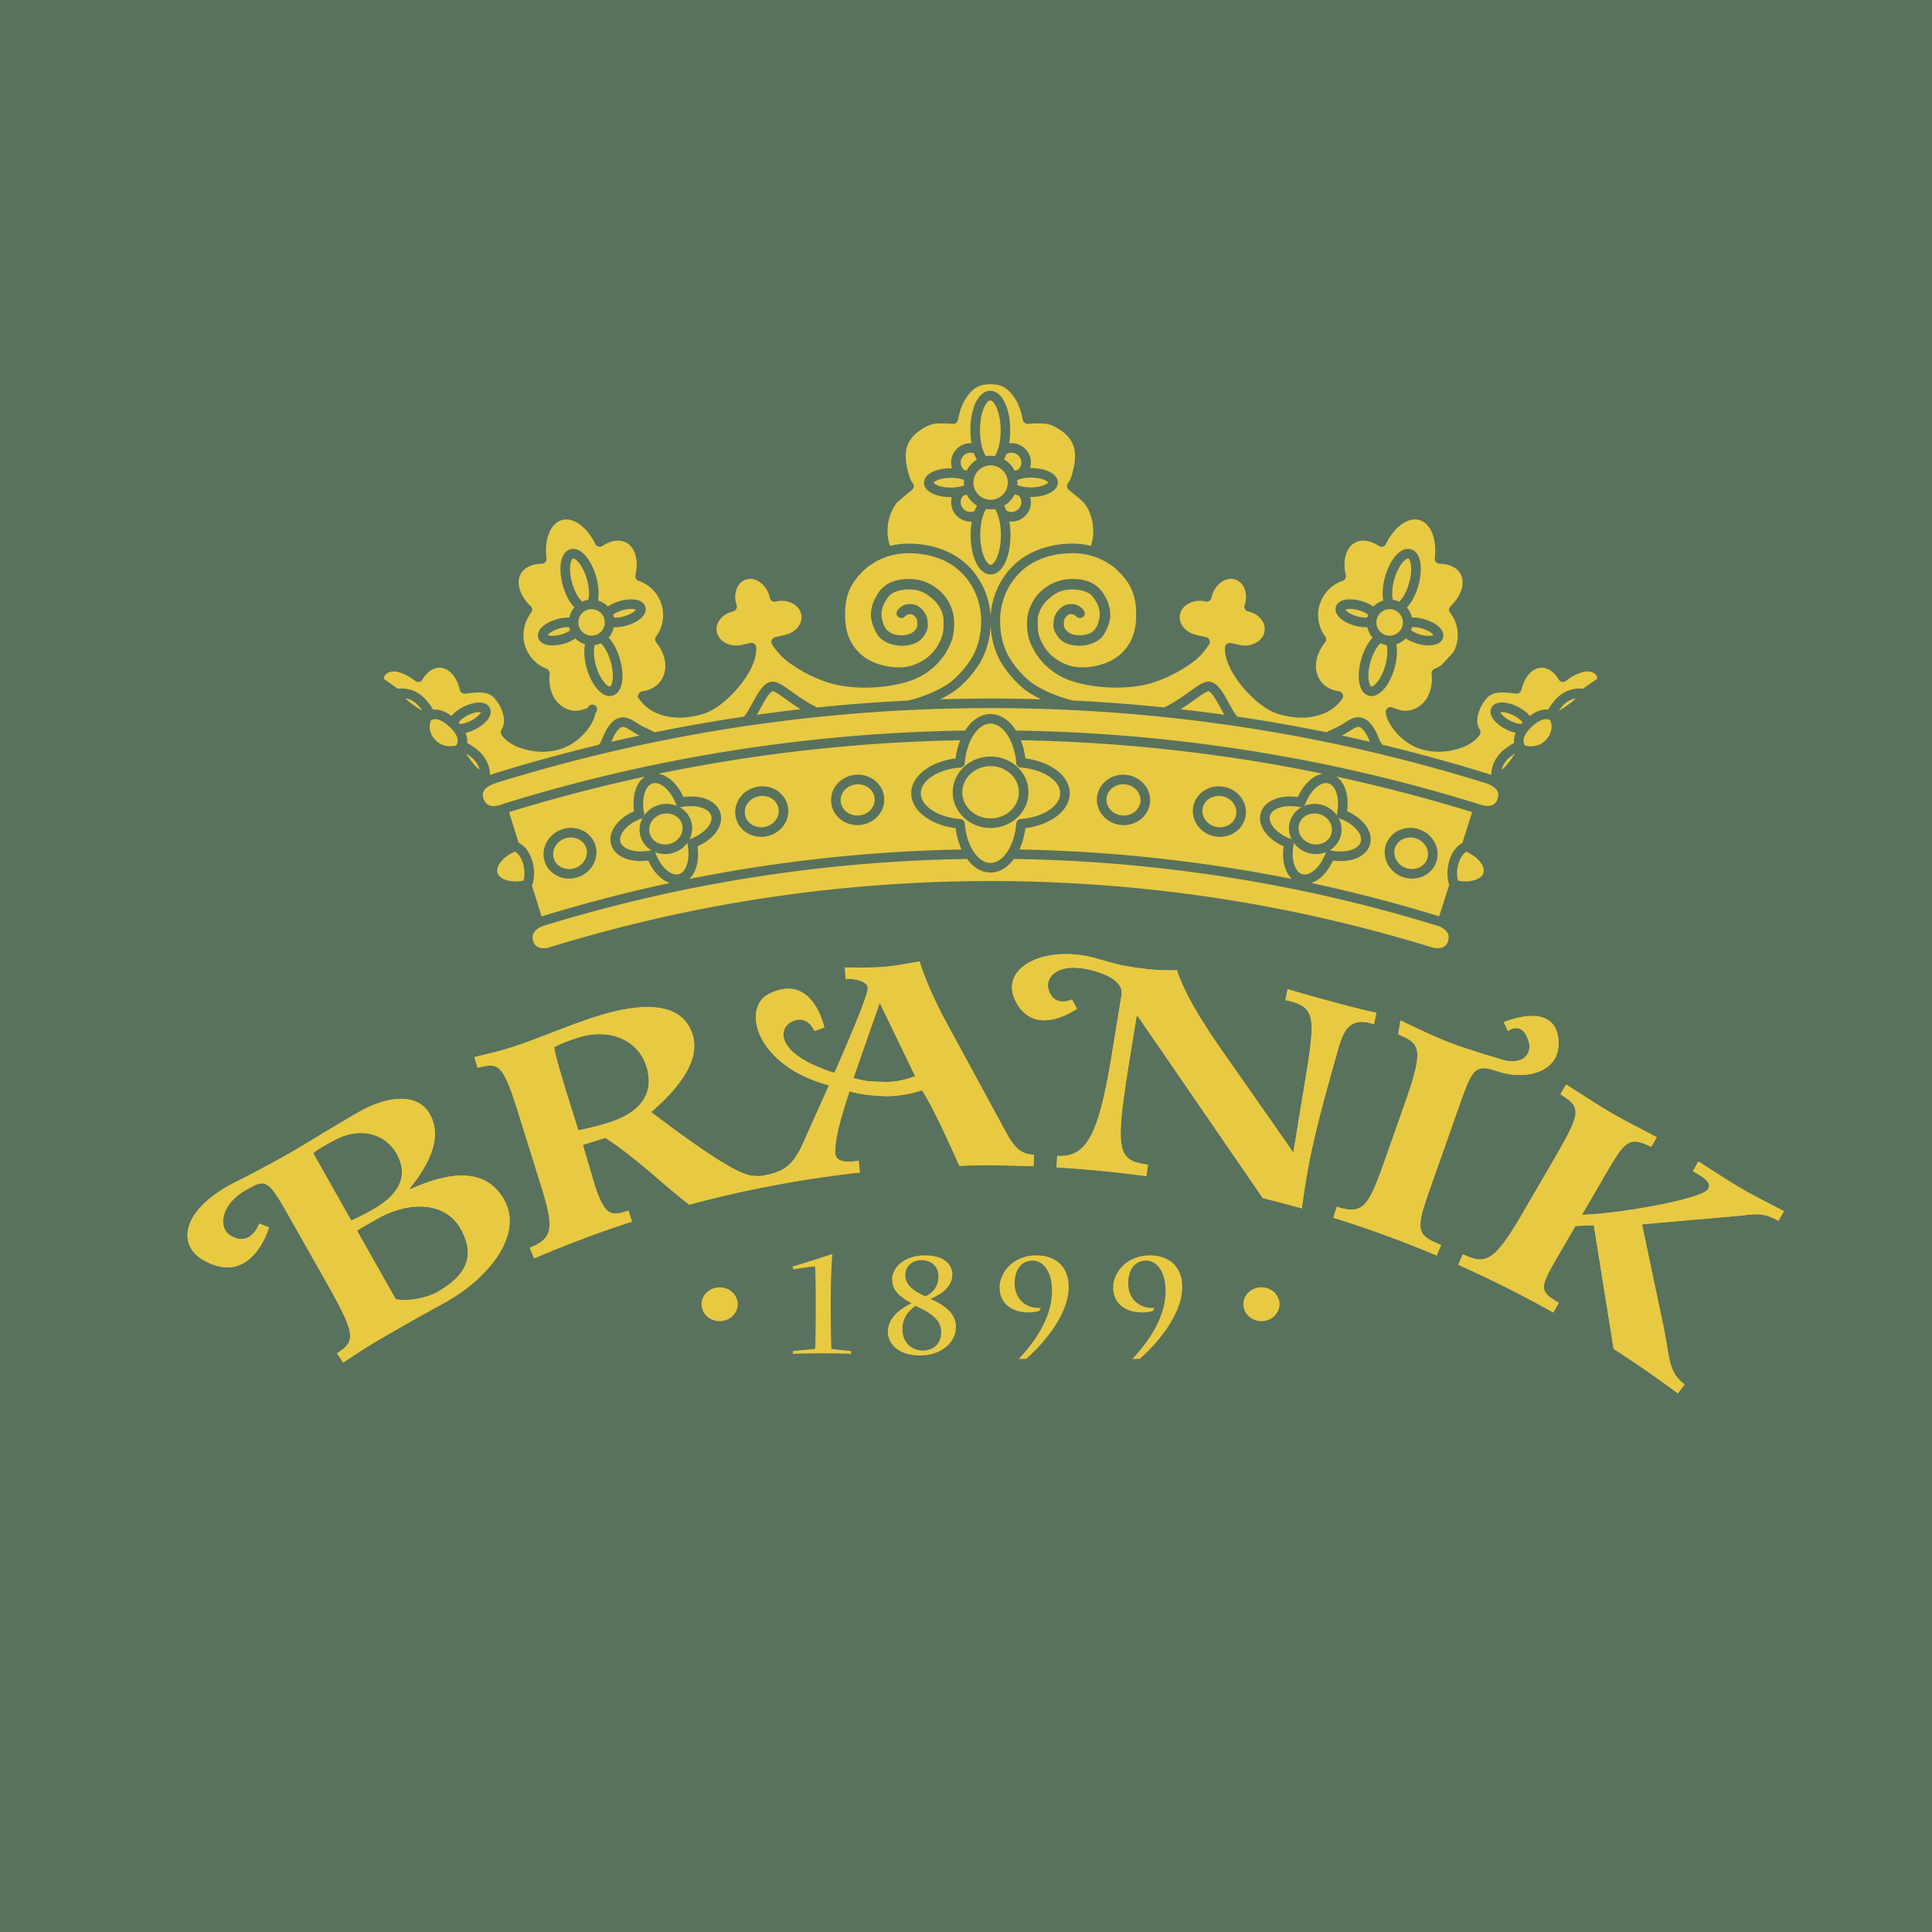 <svg xmlns="http://www.w3.org/2000/svg" width="2500" height="2500" viewBox="0 0 192.756 192.756"><g fill-rule="evenodd" clip-rule="evenodd"><path fill="#59725d" d="M0 0h192.756v192.756H0V0z"/><path d="M82.885 130.19c0 1.786.027 4.12.068 4.393.273.055 1.637.178 1.924.204l.068.287c-.355-.027-2.21-.055-2.851-.055-.668 0-2.647.027-3.015.055l.054-.287c.205-.013 1.828-.177 2.184-.204.054-.587.068-2.783.068-4.134v-.914c0-.45-.014-2.564-.068-3.179-.587.028-1.597.205-2.156.287l-.095-.287c.504-.123 2.524-.777 3.983-1.241-.068.683-.164 2.77-.164 4.488v.587zM88.579 132.919c0-1.583 1.474-2.456 2.374-2.893-1.705-.914-1.937-1.61-1.937-2.455 0-.955 1.023-2.319 3.274-2.319 2.155 0 2.728 1.118 2.728 1.896 0 .914-.641 1.801-2.182 2.441 2.073.9 2.538 1.924 2.538 2.77 0 1.678-1.569 2.879-3.602 2.879-2.278 0-3.193-1.324-3.193-2.319zm5.321.067c0-.873-.314-1.719-2.578-2.7-.669.518-1.283 1.146-1.283 2.346 0 1.323.941 2.114 2.019 2.114 1.051 0 1.842-.682 1.842-1.76zm-.273-5.606c0-1.269-.969-1.65-1.665-1.65-1.01 0-1.637.655-1.637 1.446 0 1.187 1.05 1.705 1.992 2.168.696-.313 1.31-.968 1.31-1.964zM101.643 135.593c1.16-1.255 3.314-3.82 3.314-6.794 0-2.102-.994-3.029-1.922-3.029-.996 0-1.801.724-1.801 2.279 0 1.527 1.092 2.537 2.633 2.441l-.191.313c-1.76.451-3.943-.177-3.943-2.373 0-1.351 1.215-3.179 3.684-3.179 1.76 0 3.207.996 3.207 3.164 0 2.456-2.061 5.226-4.23 7.149l-.751.029zM112.973 135.593c1.16-1.255 3.314-3.82 3.314-6.794 0-2.102-.994-3.029-1.922-3.029-.996 0-1.801.724-1.801 2.279 0 1.527 1.09 2.537 2.633 2.441l-.191.313c-1.76.451-3.943-.177-3.943-2.373 0-1.351 1.215-3.179 3.684-3.179 1.76 0 3.207.996 3.207 3.164 0 2.456-2.061 5.226-4.23 7.149l-.751.029zM71.8 131.811c.997 0 1.805-.755 1.805-1.687 0-.933-.808-1.688-1.805-1.688s-1.805.756-1.805 1.688c0 .932.808 1.687 1.805 1.687zM125.854 131.811c.998 0 1.805-.755 1.805-1.687 0-.933-.807-1.688-1.805-1.688-.996 0-1.805.756-1.805 1.688 0 .932.808 1.687 1.805 1.687zM85.79 116.979l-.124-1.162c-1.232.156-2.265.152-2.327-.753-.101-1.488.744-4.114 1.417-6.198 0 0 1.062.405 3.468.494 1.907.069 3.771-.588 3.771-.588 1.397 2.185 3.712 7.535 3.712 7.535 1.798-.058 5.083-.054 7.408.047l.043-1.15c-1.234-.033-1.941-.621-2.869-2.376l-5.955-10.975c-1.086-2.008-2.084-4.257-2.585-5.924-1.252.202-2.501.463-3.798.551-1.191.081-2.425.048-3.656.044l.077 1.138c1.053-.042 2.165.264 2.208.906.042.605-1.618 4.583-3.325 8.476-6.013-1.905-5.565-4.452-4.31-5.093 1.642-.839 2.304.913 2.304.913l.99-.346s-1.142-5.569-5.528-3.351c-2.713 1.371-1.386 7.126 5.997 9.119 0 0-2.229 4.963-2.417 5.401-1.124 2.617-1.993 3.076-3.609 3.499-.808.173-.918.18-1.653.115-2.018-.179-8.291-5.031-10.063-6.346 2.256-1.963 5.014-4.911 4.132-7.73-.969-3.1-4.588-3.377-9.48-1.846-3.083.965-5.909 2.279-8.858 3.201-1.139.357-2.38.623-3.437.893l.332 1.061c2.113-.538 2.509-.447 4.054 4.494l2.322 7.428c1.336 4.271 1.025 5.115-1.178 6.035l.444 1.055a114.93 114.93 0 0 1 9.752-3.667l-.349-1.092c-1.683.56-2.34.59-3.354-2.495l-1.193-4.069 2.245-.702c3.129 2.042 5.461 4.402 8.362 6.667a114.512 114.512 0 0 1 17.03-3.209zm1.951-16.847l.07-.005 3.495 7.24c-.793.301-1.779.598-3.021.576-1.837-.033-2.121-.122-3.134-.392l2.59-7.419zm-30.034 3.38c3.15-.986 5.973.275 6.785 2.873.856 2.735-.611 4.636-3.794 5.632-.871.272-2.028.573-3.001.756l-.725-2.318c-1.257-4.021-1.626-5.438-1.683-5.972.559-.33 1.68-.741 2.418-.971zM129.889 120.558c.074-.672.279-2.008.387-2.67.711-4.36 1.93-8.579 3.125-12.843.52-1.835 1.014-3.772 3.678-2.857l.244-1.152c-1.422-.23-7.229-1.841-8.855-2.346l-.223 1.089c3.502.748 2.979 1.813 1.379 11.63l-.578 3.552-.035-.006-5.539-7.925c-2.137-3.046-4.957-6.913-6.053-10.233-1.502.052-3.045-.081-4.57-.329-1.213-.197-1.363-.253-3.498-.854-5.014-1.413-9.727.88-8.031 4.255 1.918 3.816 6.133.773 6.133.773l-.498-.922s-1.961.933-2.4-1.248c-.143-.711.684-2.729 4.719-1.573 2.492.715 2.709 1.829 2.635 2.292l-.975 5.977c-1.289 7.911-2.463 10.361-5.457 10.148l-.061 1.156c3.018.175 6.004.467 8.953.869l.164-1.144c-3.248-.398-3.303-1.498-1.67-11.517l.535-3.292.141.022 12.455 18.129c1.311.319 2.6.654 3.895 1.019zM143.336 125.258l.436-1.043c-2.344-.958-2.611-1.335-1.191-5.362l2.938-8.331c1.441-4.094 1.604-4.395 4.084-3.58 2.471.81 6.086.135 5.891-3.081-.254-4.145-5.461-1.872-5.461-1.872l.424.88s1.355-1.099 2.023.919c.463 1.397-.559 2.398-2.301 2.025 0 0-3.426-1.001-5.211-1.664-1.879-.699-3.541-1.536-5.248-2.335l-.217 1.38c2.014.917 2.699 1.106.734 6.678l-1.992 5.654c-1.664 4.718-2.152 5.759-4.865 4.87l-.354 1.093a113.799 113.799 0 0 1 10.31 3.769zM154.965 130.946l.555-.97c-1.953-1.125-1.945-1.458-.135-4.569l1.795-3.086 1.834-.083 1.979 12.338a116.178 116.178 0 0 1 6.412 4.442l.668-.895c-1.66-1.219-1.438-2.588-2.146-5.979l-2.109-9.993 9.504-.837c1.625-.139 2.463-.463 4.102.489l.559-.961c-1.395-.743-2.85-1.454-4.217-2.248-1.457-.848-2.885-1.813-4.312-2.711l-.559.961c1.092.636 1.912 1.112 1.516 1.795-.574.986-8.82 2.454-12.582 2.567l2.545-4.375c1.766-3.036 2.225-3.479 4.363-2.405l.559-.961c-1.518-.814-3.033-1.56-4.52-2.425-1.549-.9-3.008-1.884-4.525-2.834l-.559.961c1.99 1.326 2.205 1.587-.576 6.367l-3.221 5.539c-2.898 4.982-3.725 5.083-5.939 4.07l-.469 1.042a115.226 115.226 0 0 1 9.478 4.761zM20.239 125.688c4.888 2.845 6.6-3.234 6.6-3.234l-.978-.378s-.777 2.344-2.783 1.252c-1.388-.756-1.099-3.214 1.544-4.646 1.956-1.106 2.105-1.057 4.395 2.993l3.573 6.315c3.025 5.348 2.854 5.815 1.031 7.037l.632.926c.349-.262 2.183-1.479 3.271-2.111 2.206-1.282 3.528-2.059 5.373-3.062.262-.146.526-.289.79-.433.284-.157.576-.32.889-.497 4.096-2.316 7.701-6.642 5.713-10.154-1.931-3.413-5.744-2.668-9.416-1.028l-.029-.051c1.821-2.273 3.398-5.047 2.03-7.467-1.297-2.292-4.49-1.662-6.997-.245-2.689 1.521-5.018 3.04-7.585 4.491a129.887 129.887 0 0 1-4.245 2.267c-6.073 2.866-6.394 6.52-3.808 8.025zm25.712-3.103c1.527 2.699.588 4.676-2.315 6.317-1.192.675-3.203.972-4.159.706l-3.861-6.825c.475-.303.902-.544 2.064-1.201 3.086-1.745 6.715-1.748 8.271 1.003zm-12.732-8.736c2.468-1.46 5.103-.861 6.305 1.174 1.268 2.144.406 4.042-2.089 5.518-.682.404-1.601.889-2.388 1.236l-3.803-6.724c.497-.41 1.393-.918 1.975-1.204z" fill="#e8c942"/><path d="M85.79 116.979l-.124-1.162c-1.232.156-2.265.152-2.327-.753-.101-1.488.744-4.114 1.417-6.198 0 0 1.062.405 3.468.494 1.907.069 3.771-.588 3.771-.588 1.397 2.185 3.712 7.535 3.712 7.535 1.798-.058 5.083-.054 7.408.047l.043-1.15c-1.234-.033-1.941-.621-2.869-2.376l-5.955-10.975c-1.086-2.008-2.084-4.257-2.585-5.924-1.252.202-2.501.463-3.798.551-1.191.081-2.425.048-3.656.044l.077 1.138c1.053-.042 2.165.264 2.208.906.042.605-1.618 4.583-3.325 8.476-6.013-1.905-5.565-4.452-4.31-5.093 1.642-.839 2.304.913 2.304.913l.99-.346s-1.142-5.569-5.528-3.351c-2.713 1.371-1.386 7.126 5.997 9.119 0 0-2.229 4.963-2.417 5.401-1.124 2.617-1.993 3.076-3.609 3.499-.808.173-.918.18-1.653.115-2.018-.179-8.291-5.031-10.063-6.346 2.256-1.963 5.014-4.911 4.132-7.73-.969-3.1-4.588-3.377-9.48-1.846-3.083.965-5.909 2.279-8.858 3.201-1.139.357-2.38.623-3.437.893l.332 1.061c2.113-.538 2.509-.447 4.054 4.494l2.322 7.428c1.336 4.271 1.025 5.115-1.178 6.035l.444 1.055a114.93 114.93 0 0 1 9.752-3.667l-.349-1.092c-1.683.56-2.34.59-3.354-2.495l-1.193-4.069 2.245-.702c3.129 2.042 5.461 4.402 8.362 6.667a114.512 114.512 0 0 1 17.03-3.209zm1.951-16.847l.07-.005 3.495 7.24c-.793.301-1.779.598-3.021.576-1.837-.033-2.121-.122-3.134-.392l2.59-7.419zm-30.034 3.38c3.15-.986 5.973.275 6.785 2.873.856 2.735-.611 4.636-3.794 5.632-.871.272-2.028.573-3.001.756l-.725-2.318c-1.257-4.021-1.626-5.438-1.683-5.972.559-.33 1.68-.741 2.418-.971zM129.889 120.558c.074-.672.279-2.008.387-2.67.711-4.36 1.93-8.579 3.125-12.843.52-1.835 1.014-3.772 3.678-2.857l.244-1.152c-1.422-.23-7.229-1.841-8.855-2.346l-.223 1.089c3.502.748 2.979 1.813 1.379 11.63l-.578 3.552-.035-.006-5.539-7.925c-2.137-3.046-4.957-6.913-6.053-10.233-1.502.052-3.045-.081-4.57-.329-1.213-.197-1.363-.253-3.498-.854-5.014-1.413-9.727.88-8.031 4.255 1.918 3.816 6.133.773 6.133.773l-.498-.922s-1.961.933-2.4-1.248c-.143-.711.684-2.729 4.719-1.573 2.492.715 2.709 1.829 2.635 2.292l-.975 5.977c-1.289 7.911-2.463 10.361-5.457 10.148l-.061 1.156c3.018.175 6.004.467 8.953.869l.164-1.144c-3.248-.398-3.303-1.498-1.67-11.517l.535-3.292.141.022 12.455 18.129c1.311.319 2.6.654 3.895 1.019zM143.336 125.258l.436-1.043c-2.344-.958-2.611-1.335-1.191-5.362l2.938-8.331c1.441-4.094 1.604-4.395 4.084-3.58 2.471.81 6.086.135 5.891-3.081-.254-4.145-5.461-1.872-5.461-1.872l.424.88s1.355-1.099 2.023.919c.463 1.397-.559 2.398-2.301 2.025 0 0-3.426-1.001-5.211-1.664-1.879-.699-3.541-1.536-5.248-2.335l-.217 1.38c2.014.917 2.699 1.106.734 6.678l-1.992 5.654c-1.664 4.718-2.152 5.759-4.865 4.87l-.354 1.093a113.799 113.799 0 0 1 10.31 3.769zM154.965 130.946l.555-.97c-1.953-1.125-1.945-1.458-.135-4.569l1.795-3.086 1.834-.083 1.979 12.338a116.178 116.178 0 0 1 6.412 4.442l.668-.895c-1.66-1.219-1.438-2.588-2.146-5.979l-2.109-9.993 9.504-.837c1.625-.139 2.463-.463 4.102.489l.559-.961c-1.395-.743-2.85-1.454-4.217-2.248-1.457-.848-2.885-1.813-4.312-2.711l-.559.961c1.092.636 1.912 1.112 1.516 1.795-.574.986-8.82 2.454-12.582 2.567l2.545-4.375c1.766-3.036 2.225-3.479 4.363-2.405l.559-.961c-1.518-.814-3.033-1.56-4.52-2.425-1.549-.9-3.008-1.884-4.525-2.834l-.559.961c1.99 1.326 2.205 1.587-.576 6.367l-3.221 5.539c-2.898 4.982-3.725 5.083-5.939 4.07l-.469 1.042a115.226 115.226 0 0 1 9.478 4.761zM20.239 125.688c4.888 2.845 6.6-3.234 6.6-3.234l-.978-.378s-.777 2.344-2.783 1.252c-1.388-.756-1.099-3.214 1.544-4.646 1.956-1.106 2.105-1.057 4.395 2.993l3.573 6.315c3.025 5.348 2.854 5.815 1.031 7.037l.632.926c.349-.262 2.183-1.479 3.271-2.111 2.206-1.282 3.528-2.059 5.373-3.062.262-.146.526-.289.79-.433.284-.157.576-.32.889-.497 4.096-2.316 7.701-6.642 5.713-10.154-1.931-3.413-5.744-2.668-9.416-1.028l-.029-.051c1.821-2.273 3.398-5.047 2.03-7.467-1.297-2.292-4.49-1.662-6.997-.245-2.689 1.521-5.018 3.04-7.585 4.491a129.887 129.887 0 0 1-4.245 2.267c-6.073 2.866-6.394 6.52-3.808 8.025zm25.712-3.103c1.527 2.699.588 4.676-2.315 6.317-1.192.675-3.203.972-4.159.706l-3.861-6.825c.475-.303.902-.544 2.064-1.201 3.086-1.745 6.715-1.748 8.271 1.003zm-12.732-8.736c2.468-1.46 5.103-.861 6.305 1.174 1.268 2.144.406 4.042-2.089 5.518-.682.404-1.601.889-2.388 1.236l-3.803-6.724c.497-.41 1.393-.918 1.975-1.204z" fill="#e8c942"/><path fill="#e8c942" stroke="#59725d" stroke-width=".35" stroke-miterlimit="2.613" d="M109.182 54.724l-.002-.001.002.001zM42.52 71.251h-.003l-.153-.06-.007-.001-.007-.004a15.753 15.753 0 0 1-.124-.051c-.003-.002-.008-.001-.011-.003l-.009-.006a2.78 2.78 0 0 1-.129-.06c-.005-.002-.011-.001-.016-.004-.004-.002-.007-.007-.013-.01a2.86 2.86 0 0 1-.147-.078l-.008-.002-.007-.007a2.86 2.86 0 0 1-.163-.097c-.006-.004-.014-.004-.021-.008-.006-.004-.009-.011-.016-.014-.062-.04-.131-.085-.206-.136-.009-.005-.02-.006-.029-.011-.008-.007-.012-.016-.021-.022-.094-.064-.177-.123-.263-.184-.298-.213-.508-.366-.694-.545-.01-.01-.021-.013-.032-.021-.007-.008-.009-.018-.017-.025l-.047-.052-.027-.031c-.013-.014-.03-.021-.045-.033-.008-.013-.012-.028-.022-.04l-.038-.048-.028-.037c-.015-.019-.035-.031-.054-.045-.008-.019-.013-.039-.025-.056a1.048 1.048 0 0 1-.034-.05l-.027-.041h-.001l-.001-.003c.522.009 1.287.17 1.935.981.252.315.432.573.545.777-.012.011-.024.019-.035.027zM45.763 74.281a1.058 1.058 0 0 1-.146.251c-.297.084-1.479.342-2.339-.615a2.495 2.495 0 0 1-.17-.209l-.021-.031a1.122 1.122 0 0 0-.024-.036l-.06-.091-.03-.045a.603.603 0 0 1-.025-.046l-.017-.031a1.97 1.97 0 0 1-.052-.101l-.01-.02a1.094 1.094 0 0 1-.024-.057l-.004-.01-.005-.012-.02-.053c-.008-.021-.017-.041-.023-.061a2.067 2.067 0 0 0-.014-.047l-.008-.026-.001-.004a1.318 1.318 0 0 1-.044-.18v-.001a1.014 1.014 0 0 1-.007-.045l-.01-.059-.007-.066-.005-.086-.001-.016v-.009l-.001-.051c0-.031 0-.064.003-.1v-.021l.002-.032c.002-.029.005-.059.01-.098v-.002a.206.206 0 0 0 .002-.021l.001-.008.001-.012.006-.034.012-.066.003-.014.001-.007.001-.005a1.747 1.747 0 0 1 .059-.209c.008-.022.007-.044.009-.067l.003-.021.018-.022.016-.015a.753.753 0 0 1 .223-.13c.291-.115.925-.171 1.907.752l.052.049a3.394 3.394 0 0 1 .411.452c.38.499.494.979.328 1.388zM45.822 72.406a4.14 4.14 0 0 0-.236-.268l-.05-.048c.143-.258.514-.605 1.069-.883.651-.325 1.215-.383 1.464-.3.052.018.089.041.1.063.063.126-.255.671-1.13 1.108-.434.218-.883.334-1.217.328zM48.094 77.172l-.092-.056-.041-.027-.015-.009-.037-.025-.019-.013-.014-.009-.077-.053-.004-.003-.044-.033-.024-.019-.009-.007-.025-.019-.005-.004-.07-.054c-.014-.011-.028-.025-.044-.039l-.03-.027-.03-.026-.055-.05-.054-.055-.028-.029-.03-.03a1.684 1.684 0 0 1-.043-.044c-.02-.021-.044-.035-.067-.049-.012-.027-.023-.054-.043-.078l-.026-.03-.024-.028a.29.29 0 0 0-.12-.083.295.295 0 0 0-.056-.136 13.43 13.43 0 0 1-.192-.251c-.007-.009-.017-.013-.024-.021-.005-.009-.006-.02-.013-.029a7.157 7.157 0 0 1-.142-.198l-.016-.015c-.004-.007-.004-.015-.009-.021a3.314 3.314 0 0 1-.097-.148l-.011-.011c-.002-.004-.002-.009-.005-.014a3.426 3.426 0 0 1-.081-.139c-.003-.005-.009-.009-.013-.014-.002-.006-.002-.013-.005-.018a3.107 3.107 0 0 1-.064-.123.308.308 0 0 0-.056-.073.298.298 0 0 0-.02-.092l-.048-.11c-.005-.011-.014-.019-.02-.029l.014-.019c.006-.009.009-.02.015-.029.209.105.474.274.797.511.816.598 1.072 1.328 1.13 1.888l-.014-.01zM80.411 70.878c-1.742.192-3.499.415-5.249.664.206-.312.405-.676.599-1.032.415-.761.885-1.624 1.305-1.721.215-.05.888.432 1.482.857.418.299.892.638 1.424.971.139.087.287.174.439.261zM64.344 73.446c-1.197.253-2.419.525-3.653.815.05-.101.098-.206.141-.317.332-.864.773-1.465 1.15-1.569.321-.089.577.06 1.079.377.297.188.666.422 1.138.625.048.021.096.046.145.069zM49.467 87.147c-.244-.78.572-1.799 1.868-2.36a.291.291 0 0 0 .078.001c.201.099.669.416.935 1.314.266.899.122 1.589.031 1.881-.018.011-.031.026-.047.041-1.378.273-2.623-.099-2.865-.877zM144.621 94.012c-.375 1.073-1.672.719-1.727.703a148.184 148.184 0 0 0-14.088-3.615c-9.797-2.005-19.881-3.021-29.971-3.021s-20.173 1.016-29.97 3.021c-4.734.97-9.476 2.186-14.093 3.616-.049.014-1.347.368-1.722-.705-.333-.956.365-1.467.812-1.688.094-.045.158-.07.159-.07a150.823 150.823 0 0 1 14.325-3.675 152.294 152.294 0 0 1 28.229-3.055c.617.872 1.408 1.356 2.248 1.356s1.631-.484 2.248-1.357a152.251 152.251 0 0 1 28.256 3.056c4.814.985 9.639 2.223 14.34 3.68-.014-.004.031.012.098.043.008.003.014.002.021.005.006.002.012.008.018.01.008.002.014 0 .02.002.014.01.023.023.039.031.514.274 1.067.783.758 1.663zM148.17 87.147c-.242.771-1.471 1.145-2.838.882-.088-.259-.266-.974.016-1.927.27-.913.75-1.226.943-1.319 1.303.56 2.123 1.583 1.879 2.364zM149.605 78.958v-.001.001zM149.549 78.84l.004.007.006.009.006.01c.002.005.004.011.008.017.008.021.02.041.027.063a.11.11 0 0 1 .006.011c.012.03.021.062.031.095l.006.028v.001l.016.073c0 .005 0 .014.002.021v.01l.002.008.006.069v.046c0 .024 0 .048-.002.072v.001l-.002.01-.002.039c-.004.022-.006.047-.012.08l-.002.005a.04.04 0 0 1-.002.01l-.006.036c-.006.03-.016.063-.025.095l-.002.014-.004.013-.006.021a2.22 2.22 0 0 1-.055.152c-.391.945-1.404.767-1.973.576-.109-.037-.178-.066-.18-.066-.01-.004-.02-.009-.031-.012a163.361 163.361 0 0 0-15.533-3.987 164.888 164.888 0 0 0-30.572-3.307c-.633-1.046-1.51-1.647-2.438-1.647s-1.807.601-2.438 1.647a164.841 164.841 0 0 0-30.549 3.308A163.023 163.023 0 0 0 50.3 80.355a.3.3 0 0 0-.038.015s-.086.039-.217.084c-.547.187-1.525.357-1.928-.599a1.811 1.811 0 0 1-.057-.153.298.298 0 0 1-.005-.018l-.007-.025c-.008-.028-.019-.064-.026-.097l-.006-.031-.003-.017a.278.278 0 0 0-.04-.101.296.296 0 0 0 .021-.103v-.008l.001-.034c0-.013-.005-.024-.006-.037.003-.013.01-.024.012-.038l.002-.02.002-.015c.002-.015-.002-.028-.002-.042.006-.014.016-.025.019-.041l.005-.023-.001.005c.005-.02.002-.039.003-.058.011-.017.025-.031.033-.051a.998.998 0 0 1 .037-.081c.002-.004.001-.009.003-.013.003-.005.008-.007.011-.013a.634.634 0 0 1 .037-.062c.002-.005.002-.01.005-.016.003-.004.009-.007.012-.012l.042-.059c.015-.02.022-.042.032-.063.02-.013.041-.023.058-.041l.063-.062c.002-.002.003-.006.006-.008l.007-.004c.078-.072.169-.141.269-.206.018-.011.029-.028.043-.042.019-.006.04-.009.057-.02.386-.224.774-.318.777-.32a165.99 165.99 0 0 1 10.547-2.896c1.778-.426 3.542-.819 5.242-1.168l.05-.01.047-.01a166.288 166.288 0 0 1 25.295-3.173c2.72-.131 5.456-.198 8.132-.198a168.603 168.603 0 0 1 17.387.903 166.029 166.029 0 0 1 16.039 2.467l.047.01.051.01a165.819 165.819 0 0 1 15.767 4.057c.023.006.412.101.797.326.018.011.037.013.057.02.014.013.023.029.041.04l.061.043c.076.052.146.107.207.164l.016.013.061.061.014.015.006.007c.018.018.033.038.049.056l.021.027a.68.68 0 0 1 .041.056v.001l.004.007.016.021c.007.02.019.039.033.065zM117.258 70.878c.15-.087.299-.175.436-.261.533-.333 1.006-.672 1.424-.971.596-.425 1.268-.907 1.484-.857.42.097.889.959 1.303 1.72.195.356.395.72.6 1.032a169.001 169.001 0 0 0-5.247-.663zM133.324 73.446c.049-.022.098-.048.145-.069.473-.203.842-.437 1.139-.625.502-.318.758-.467 1.078-.377.377.104.818.706 1.15 1.569.043.111.092.216.141.317a159.64 159.64 0 0 0-3.653-.815zM151.375 75.129v-.001.001zM151.443 74.979c0 .001 0 .001 0 0l-.002.005-.004.008c-.014.032-.025.058-.039.085l-.021.048v.001c-.002 0-.002.001-.002.002v.001l-.008.015a1.916 1.916 0 0 1-.061.116l-.012.022-.002.001c-.027.05-.055.098-.084.145h-.002c.002-.001 0 0 0 0l-.004.008-.004.006-.105.16h-.002v.002a.04.04 0 0 0-.008.012l-.01.014-.146.203-.02.027-.014.017c-.066.09-.129.171-.193.255a5.595 5.595 0 0 1-.096.12l-.002-.001-.018.025-.061.076c-.01.011-.014.025-.021.038-.248.317-.643.614-.947.816.053-.562.303-1.307 1.133-1.916.324-.237.59-.406.797-.511.008.009.01.02.016.028l.01.013-.068.159zM150.629 72.079c-.875-.437-1.193-.981-1.131-1.108.062-.126.689-.2 1.564.237.555.276.926.625 1.068.883l-.049.048a3.42 3.42 0 0 0-.236.268c-.333.005-.783-.112-1.216-.328zM154.975 72.575v.008c-.002.034-.004.068-.008.102a.21.21 0 0 1-.004.034l-.002.033c-.006.03-.01.063-.018.1v.006l-.014.063-.002.008c-.006.03-.016.064-.029.11l-.002.006-.008.027c-.004.014-.008.028-.014.042-.006.02-.016.042-.023.063a.572.572 0 0 0-.02.053h-.002s0 .003-.002.004l-.006.018-.023.054c-.016.037-.037.076-.062.124l-.018.031-.018.033-.006.011-.029.046-.062.093-.023.036-.02.03a2.97 2.97 0 0 1-.17.209c-.861.957-2.043.699-2.34.615l-.047-.062a1.165 1.165 0 0 1-.1-.189v-.003c-.166-.409-.053-.889.328-1.389a3.679 3.679 0 0 1 .412-.453l.051-.049c.729-.684 1.406-.951 1.908-.752a.802.802 0 0 1 .215.124l.004.009h.002v.002c.008.016.014.033.021.05l.008.02.002.005.002.003c0 .003 0 .004.002.006l.014.039a.814.814 0 0 1 .029.092l.006.019c.01.036.016.065.023.094-.002-.002.002.017.002.013l.004.022a.257.257 0 0 1 .008.04l.01.052v.002l.002.021.002.005.002.018.01.09v.004l.002.035v.019c.002.036.004.068.004.098.001.019-.001.037-.001.056zM157.525 69.563l-.018.024-.025.031-.004.004-.006.01a1.615 1.615 0 0 1-.068.086c-.006.01-.016.021-.021.03a7.654 7.654 0 0 1-.14.155l-.01.008c-.189.192-.4.346-.727.579l-.006.005c-.08.057-.158.111-.244.169l-.021.015-.018.013-.018.013-.012.007-.207.136a.107.107 0 0 0-.021.013l-.016.009c-.059.037-.113.069-.16.097l-.014.007-.004.002a1.164 1.164 0 0 1-.086.045c-.02.011-.037.021-.061.032l-.004.002-.008.004-.018.008c-.029.015-.057.026-.084.039-.014.006-.029.015-.045.021l-.004.001-.002.001-.004.001-.012.005-.121.05-.01.004-.006.002-.154.06c-.012-.008-.023-.017-.037-.025.113-.205.293-.462.545-.777.648-.811 1.414-.973 1.936-.982a1.14 1.14 0 0 1-.065.096zM95.789 48.725a2.81 2.81 0 0 0 .583-.19 2.516 2.516 0 0 1-.036-.383c0-.124.013-.25.032-.376a2.599 2.599 0 0 0-.479-.165h-.001a4.259 4.259 0 0 0-1.015-.114c-.914.002-1.568.25-1.812.495-.042.043-.094.109-.094.172 0 .264.762.661 1.909.658.319-.003.625-.035.913-.097zM96.54 49.121a3.44 3.44 0 0 1-.525.172 1.136 1.136 0 0 0-.002 1.624 1.145 1.145 0 0 0 1.355.201 3.61 3.61 0 0 1 .348-.743 2.515 2.515 0 0 1-1.176-1.254zM96.111 47.042c.152.041.292.089.422.143a2.523 2.523 0 0 1 1.17-1.262 3.62 3.62 0 0 1-.377-.812 1.125 1.125 0 0 0-1.314.219 1.144 1.144 0 0 0 .099 1.712zM97.004 47.672l-.002.007s0 .005-.002.007a1.925 1.925 0 0 0-.058.463c.001.14.019.286.054.433v.017c.002.007.006.011.008.018.164.633.65 1.145 1.273 1.337l.033.008.041.01a1.853 1.853 0 0 0 1.023-.015l.012-.002a1.892 1.892 0 0 0 1.273-1.331c.002-.006.004-.011.004-.017.002-.021.008-.04.014-.059.004-.011.004-.021.008-.032.025-.127.041-.254.041-.375 0-.141-.018-.287-.053-.435l-.004-.012-.004-.016a1.898 1.898 0 0 0-1.283-1.344l-.01-.003h-.002v-.001a1.923 1.923 0 0 0-.541-.078c-.154 0-.314.022-.477.064l-.039.01-.049.014a1.908 1.908 0 0 0-1.26 1.332zM97.861 44.809c.115.376.264.682.43.904a2.51 2.51 0 0 1 .537-.066c.17 0 .34.023.508.058.145-.199.275-.463.383-.783.191-.579.293-1.271.291-2.002-.004-1.804-.645-3.15-1.213-3.149-.568.001-1.203 1.351-1.197 3.155.002.678.091 1.329.261 1.883zM101.141 47.195c.158-.071.336-.132.527-.182.256-.222.406-.533.406-.865 0-.309-.121-.6-.34-.817a1.135 1.135 0 0 0-1.478-.119 3.573 3.573 0 0 1-.326.693c.545.268.978.728 1.211 1.29z"/><path d="M108.275 50.035a18.862 18.862 0 0 0-1.082-.928l-.451-.371a.303.303 0 0 1-.053-.408c.15-.211.248-.392.324-.589.568-1.816.703-3.271-.49-4.464-.66-.661-1.561-1.069-1.988-1.148-.375-.069-1.301-.076-1.979-.013a.302.302 0 0 1-.32-.22 6.032 6.032 0 0 1-.051-.212c-.094-.412-.289-1.27-.742-1.97-.637-.983-1.273-1.552-2.631-1.552s-1.992.569-2.629 1.552c-.454.7-.649 1.558-.743 1.971-.02.089-.036.159-.051.212a.303.303 0 0 1-.319.22c-.678-.062-1.603-.056-1.979.013-.429.08-1.329.488-1.988 1.148-1.194 1.193-1.06 2.647-.496 4.448.081.213.179.395.329.605a.3.3 0 0 1-.053.408l-.45.371a19.18 19.18 0 0 0-1.083.928c-.952 1.213-1.24 3.02-.719 4.495.018.045.04.093.062.142a7.552 7.552 0 0 1 1.942-.26c2.367 0 4.453.782 5.871 2.2 1.376 1.376 2.166 3.304 2.166 5.291 0 1.639-.393 3.094-1.168 4.323-.657 1.044-1.666 2.066-2.322 2.536-.615.439-1.417.858-2.287 1.212 1.992-.07 3.981-.107 5.939-.107 1.957 0 3.947.037 5.939.107-.869-.354-1.672-.771-2.287-1.212-.658-.469-1.666-1.491-2.324-2.536-.773-1.229-1.166-2.684-1.166-4.323 0-1.986.789-3.915 2.164-5.291 1.42-1.418 3.504-2.2 5.873-2.2.643 0 1.283.087 1.904.25l.055-.122c.526-1.486.237-3.292-.717-4.506zm-5.423-.627c-.109 0-.215-.009-.322-.015a1.756 1.756 0 0 1-.366 1.953 1.749 1.749 0 0 1-1.246.517c-.152 0-.301-.026-.445-.065.105.489.166 1.02.168 1.574.004 2.143-.77 3.76-1.803 3.763-1.033.002-1.816-1.612-1.82-3.754a7.54 7.54 0 0 1 .154-1.556 1.706 1.706 0 0 1-.341.039c-.471 0-.914-.184-1.247-.517a1.753 1.753 0 0 1-.372-1.936c-.11.007-.22.018-.333.018-1.433.003-2.515-.54-2.517-1.263 0-.214.093-.421.271-.601.411-.413 1.27-.671 2.24-.673.124 0 .245.005.367.013a1.744 1.744 0 0 1-.172-.754c0-.972.791-1.763 1.763-1.763a1.7 1.7 0 0 1 .31.033 7.757 7.757 0 0 1-.148-1.492c-.005-2.143.769-3.76 1.802-3.763 1.033-.002 1.816 1.612 1.82 3.754a7.637 7.637 0 0 1-.15 1.536c.146-.041.297-.068.453-.068.471 0 .914.184 1.246.517a1.756 1.756 0 0 1 .35 1.987c.109-.007.219-.018.332-.018 1.434-.003 2.516.54 2.518 1.263.001.719-1.079 1.267-2.512 1.271z" fill="#e8c942" stroke="#59725d" stroke-width=".35" stroke-miterlimit="2.613"/><path d="M102.848 47.477a4.452 4.452 0 0 0-.959.105 2.543 2.543 0 0 0-.586.207c.018.118.031.236.031.351 0 .117-.012.236-.029.357.172.087.391.163.637.214.287.061.592.091.908.091 1.148-.003 1.908-.404 1.908-.667-.002-.263-.764-.661-1.91-.658zM99.344 50.585a2.515 2.515 0 0 1-.504.06c-.176 0-.354-.024-.533-.063a2.859 2.859 0 0 0-.406.84c-.184.571-.279 1.248-.277 1.957.004 1.804.645 3.15 1.213 3.149.568-.001 1.203-1.351 1.197-3.155-.002-.74-.113-1.465-.314-2.042a2.878 2.878 0 0 0-.376-.746zM101.143 49.088a2.501 2.501 0 0 1-1.205 1.295 3.4 3.4 0 0 1 .316.651c.199.143.426.221.664.221.637 0 1.156-.519 1.156-1.157 0-.312-.129-.598-.355-.818a3.296 3.296 0 0 1-.576-.192zM59.969 63.973a2.101 2.101 0 0 1-.362.148 2.064 2.064 0 0 1-.412.07c-.158.46-.182 1.294.106 2.293.429 1.484 1.234 2.278 1.6 2.173.366-.106.625-1.207.195-2.691-.286-.993-.749-1.686-1.127-1.993zM60.327 61.364a1.5 1.5 0 0 0-1.292-.763 1.484 1.484 0 0 0-.84.248 1.504 1.504 0 0 0-.464 2.007c.262.446.745.73 1.26.74a1.503 1.503 0 0 0 .837-.236 1.498 1.498 0 0 0 .499-1.996zM58.05 60.238c.125-.065.253-.122.389-.161.126-.037.256-.057.388-.069.183-.53.146-1.396-.109-2.282-.332-1.148-.887-1.887-1.29-2.109-.121-.066-.225-.088-.31-.063-.086.024-.163.098-.229.219-.223.403-.298 1.323.033 2.472.287.994.75 1.686 1.128 1.993zM56.944 62.411c-.322-.043-.75-.002-1.177.121-.701.202-1.157.543-1.285.773-.027.049-.039.091-.031.115.007.025.039.055.088.082.23.127.798.172 1.499-.031.427-.123.812-.316 1.061-.525a2.06 2.06 0 0 1-.099-.264 2.32 2.32 0 0 1-.056-.271zM63.552 60.687c-.231-.126-.798-.171-1.499.031-.521.15-.885.367-1.096.556.034.08.064.16.088.241.023.082.041.168.055.255.279.048.703.037 1.224-.113.701-.203 1.158-.543 1.285-.773.027-.049.038-.091.031-.115s-.039-.055-.088-.082z" fill="#e8c942" stroke="#59725d" stroke-width=".35" stroke-miterlimit="2.613"/><path d="M96.078 57.041c-1.323-1.323-3.206-2.022-5.443-2.022-.687 0-1.368.102-2.027.303-.109.033-.219.07-.337.113-.016.005-.031.004-.047.007-.014.009-.026.021-.042.027-.09.034-.178.069-.261.104-.018.008-.036.007-.054.011-.015.01-.026.023-.043.031-.084.038-.17.078-.259.123-.014.007-.029.007-.044.012-.012.008-.019.019-.032.025a7.568 7.568 0 0 0-.324.177l-.006.002-.007.005a6.347 6.347 0 0 0-.288.182c-.016.01-.033.013-.049.02-.014.014-.024.03-.041.042-.072.05-.138.097-.2.144-.018.014-.038.019-.057.027-.014.016-.023.034-.04.047a5.254 5.254 0 0 0-.188.155c-.015.013-.034.019-.051.028-.011.014-.018.03-.031.042a5.647 5.647 0 0 0-.251.235c-1.219 1.219-1.946 2.485-1.8 5.027.089 1.562.744 2.851 1.893 3.727 1.306.995 3.56 1.408 5.023.919.119-.04.23-.083.342-.127 1.294-.523 1.982-1.363 2.335-2 .566-1.021.562-1.57.559-2.152a8.62 8.62 0 0 1 .002-.358c.023-.859-.558-1.81-1.116-2.268l-.114-.094c-.497-.414-1.114-.929-2.442-.922-.708.004-1.688.211-2.121.783-.396.525-.674 1.011-.736 1.677-.059.63.209 1.496.586 1.89.385.403 1.006.606 1.747.571 1.251-.06 1.57-.899 1.582-1.104.04-.676-.097-.909-.419-1.176-.481-.399-.959-.041-1.143.132a.303.303 0 0 1-.454-.397c.239-.336.631-.562.976-.562h.047c.214-.002.572-.006.924.261.437.33.69.754.733 1.226.003.042.008.083.013.126.041.346.086.739-.433 1.411-.375.483-.931.724-1.805.777-.705.043-1.722-.194-2.289-.817-.286-.314-.819-1.364-.777-2.17.043-.815.296-1.366.662-1.943.579-.914 1.556-1.378 2.906-1.378 1.193 0 2.135.363 3.054 1.178.595.526 1.255 1.542 1.327 2.812.032.559-.012.946-.105 1.465-.097.537-.393 1.088-.588 1.453l-.038.071c-.182.34-.646.922-.938 1.214l-.004.005c-.272.272-.996.996-2.305 1.516a7.161 7.161 0 0 1-.599.208c-2.274.686-5.32.757-7.407.173-2.292-.641-3.995-1.895-4.462-2.264-.697-.551-1.202-1.278-1.386-1.565a.304.304 0 0 1 .187-.46l.998-.231c.6-.14 1.108-.466 1.433-.919.314-.438.415-.943.287-1.424-.13-.485-.479-.891-.984-1.144a2.58 2.58 0 0 0-1.736-.188l-.033.009a.303.303 0 0 1-.364-.236 2.668 2.668 0 0 0-1.026-1.652c-.457-.332-.972-.454-1.451-.342-.476.111-.866.439-1.097.925-.242.505-.286 1.117-.124 1.721.016.057.035.114.055.173a.309.309 0 0 1-.036.247.334.334 0 0 1-.21.151c-.6.14-1.109.466-1.433.919-.313.438-.415.944-.287 1.424.13.485.48.891.985 1.144.52.261 1.138.328 1.741.187l.035-.008.78-.182c.087-.021.179-.001.25.053s.116.137.121.227c.029.531-.101 1.429-.883 2.687-.975 1.567-2.811 3.382-4.435 3.817-1.659.445-2.92.43-4.217-.051-1.19-.44-1.82-1.402-1.847-1.443a.305.305 0 0 1 .213-.465 3.21 3.21 0 0 0 .453-.092c.876-.244 1.521-.815 1.818-1.608.301-.806.212-1.75-.252-2.658a4.65 4.65 0 0 0-.524-.804.303.303 0 0 1-.009-.369 3.784 3.784 0 0 0 .586-3.329 3.825 3.825 0 0 0-2.414-2.508.306.306 0 0 1-.196-.355 4.84 4.84 0 0 0 .131-1.095c0-.951-.308-1.72-.87-2.165-.549-.436-1.291-.514-2.087-.22a3.764 3.764 0 0 0-.749.383.306.306 0 0 1-.248.039.3.3 0 0 1-.192-.161c-.354-.735-.818-1.362-1.346-1.815-.739-.634-1.528-.87-2.22-.665-.693.206-1.224.834-1.498 1.77-.193.661-.241 1.433-.139 2.233a.303.303 0 0 1-.297.341 3.69 3.69 0 0 0-.757.087c-.828.188-1.407.658-1.629 1.323-.228.68-.067 1.493.453 2.29.193.296.431.58.707.844a.303.303 0 0 1 .03.404 3.826 3.826 0 0 0-.653 3.419c.292.983.961 1.79 1.866 2.269.129.068.263.13.401.185.007.002.011.008.018.011a.29.29 0 0 1 .052.034c.015.012.03.022.042.036.013.014.022.03.033.047.01.017.02.033.026.051.007.018.009.035.012.054.003.021.006.041.005.062l.002.021a4.62 4.62 0 0 0-.005.99c.107 1.013.547 1.853 1.241 2.364.718.529 1.532.665 2.354.391l.134-.044c.143-.046.291-.093.409-.152a.302.302 0 1 1 .438.291c-.065 1.015-1.447 2.938-3.381 3.526-1.211.368-2.441.344-3.761-.073-.812-.257-1.464-.684-1.888-1.236a.311.311 0 0 1-.059-.137l-.005-.035a.302.302 0 0 1 .044-.211c.7-1.095-.092-2.646-.756-3.367-.706-.766-1.841-.627-2.939-.493l-.103.012a.303.303 0 0 1-.332-.233 4.343 4.343 0 0 0-.325-.93c-.372-.76-.918-1.253-1.54-1.389-.605-.132-1.226.095-1.745.641a3.357 3.357 0 0 0-.45.6c-.003.006-.01.01-.014.015-.004.006-.005.013-.009.019-.009.011-.021.017-.03.025-.015.015-.029.029-.046.039-.017.011-.034.018-.052.025s-.036.014-.055.018-.038.003-.057.003c-.02 0-.038 0-.058-.004-.02-.004-.038-.012-.057-.02-.013-.005-.026-.006-.038-.013l-.016-.014c-.006-.004-.013-.005-.018-.009-.573-.453-1.193-.774-1.795-.929a1.75 1.75 0 0 0-.452-.056c-.375.002-.711.119-.922.322a.863.863 0 0 0-.155.202 1.013 1.013 0 0 0-.114.472c.202.139.644.446 1.363.966.042.03.071.071.092.115 1.205-.135 2.189.259 2.923 1.178.3.374.506.674.637.924.47-.089 1.128.013 1.957.686.247-.368.69-.732 1.256-1.016.723-.36 1.461-.488 1.927-.332a.745.745 0 0 1 .451.368c.32.642-.463 1.453-1.403 1.921a3.877 3.877 0 0 1-1.103.368c.247.487.27.903.203 1.229.251.121.551.31.927.584 1.235.905 1.415 2.069 1.391 2.77a3.66 3.66 0 0 1 .634-.231 165.431 165.431 0 0 1 10.47-2.877c.18-.205.32-.44.435-.739.242-.629.766-1.718 1.555-1.936.595-.165 1.045.12 1.565.45.293.185.626.396 1.053.58.294.125.582.277.856.426 2.94-.602 5.977-1.133 9.025-1.583.074-.091.144-.18.204-.26.234-.317.474-.757.706-1.183.522-.958 1.015-1.863 1.701-2.021.481-.111 1.075.312 1.972.955.411.294.877.627 1.394.951.346.217.753.443 1.18.659 3.031-.314 6.113-.549 9.164-.696l.012-.003c1.841-.438 3.365-1.215 4.179-1.796.608-.435 1.547-1.388 2.162-2.366.721-1.146 1.073-2.455 1.073-4-.003-1.83-.727-3.601-1.989-4.864zM62.492 62.24c-.495.143-.987.191-1.39.144a2.107 2.107 0 0 1-.626 1.23c.491.461.935 1.252 1.204 2.184.496 1.718.234 3.198-.61 3.442-.844.243-1.855-.869-2.352-2.588-.271-.938-.315-1.85-.142-2.501a2.12 2.12 0 0 1-1.148-.688c-.312.244-.739.452-1.222.591-.778.225-1.529.216-1.96-.021-.245-.136-.341-.316-.378-.444s-.052-.332.083-.577c.238-.432.87-.838 1.647-1.063.482-.139.953-.19 1.347-.151a2.11 2.11 0 0 1 .604-1.196c-.494-.46-.94-1.254-1.21-2.19-.339-1.174-.332-2.298.02-2.933.145-.263.349-.439.591-.509.242-.069.509-.03.771.115.636.351 1.24 1.298 1.58 2.472.268.929.315 1.833.146 2.485.463.096.882.346 1.186.71.315-.254.757-.475 1.251-.618.778-.225 1.53-.216 1.96.022.246.135.34.316.377.443a.744.744 0 0 1-.083.577c-.236.432-.867.839-1.646 1.064zM138.061 64.121a2.178 2.178 0 0 1-.363-.148c-.377.307-.84 1-1.127 1.993-.428 1.484-.17 2.585.195 2.691.367.105 1.172-.689 1.602-2.173.287-.999.264-1.833.105-2.293a2.052 2.052 0 0 1-.412-.07zM139.229 60.077c.137.039.264.096.389.161.379-.307.842-1 1.129-1.994.33-1.148.254-2.069.031-2.472-.064-.121-.143-.194-.229-.219-.084-.025-.189-.003-.309.062-.404.223-.959.961-1.291 2.11-.256.885-.293 1.751-.109 2.283.133.013.262.032.389.069zM143.129 63.502c.047-.027.08-.057.088-.082.006-.024-.006-.066-.031-.115-.127-.23-.584-.571-1.285-.773-.426-.123-.855-.165-1.178-.121a1.915 1.915 0 0 1-.155.535c.248.208.633.402 1.061.525.701.204 1.267.158 1.5.031zM134.027 60.769c-.008.024.004.066.031.115.127.231.584.571 1.285.773.521.15.945.161 1.225.113a1.777 1.777 0 0 1 .143-.496c-.211-.189-.576-.406-1.096-.556-.943-.272-1.549-.086-1.588.051zM139.936 62.857c.064-.112.115-.228.148-.342a1.505 1.505 0 0 0-.613-1.666 1.474 1.474 0 0 0-.838-.248 1.499 1.499 0 0 0-1.293.763 1.488 1.488 0 0 0-.135.319 1.5 1.5 0 0 0 .633 1.678 1.497 1.497 0 0 0 .836.237 1.516 1.516 0 0 0 1.262-.741z" fill="#e8c942" stroke="#59725d" stroke-width=".35" stroke-miterlimit="2.613"/><path d="M159.557 67.808c-.008-.299-.107-.541-.311-.711-.311-.259-.844-.35-1.328-.224-.602.155-1.223.477-1.795.929a.305.305 0 0 1-.449-.084 3.235 3.235 0 0 0-.449-.601c-.52-.545-1.139-.773-1.746-.641-.621.136-1.166.629-1.539 1.389a4.345 4.345 0 0 0-.324.93.303.303 0 0 1-.332.233l-.104-.012c-1.098-.134-2.232-.273-2.939.493-.664.721-1.455 2.272-.756 3.367a.297.297 0 0 1 .045.211l-.006.035a.311.311 0 0 1-.059.137c-.426.552-1.078.979-1.889 1.236-1.32.418-2.551.442-3.762.074-1.934-.588-3.316-2.512-3.381-3.526a.305.305 0 0 1 .438-.291c.119.06.266.106.41.152l.135.044c.82.274 1.635.139 2.354-.391.693-.511 1.133-1.351 1.24-2.365a4.685 4.685 0 0 0-.004-.99c-.002-.007.002-.014.002-.021-.002-.021.002-.041.004-.062.004-.019.006-.037.014-.054.006-.019.016-.034.025-.051.012-.017.02-.033.033-.047.012-.014.027-.024.043-.036a.227.227 0 0 1 .051-.034c.008-.002.012-.008.018-.011.256-.101.496-.229.719-.375l1.24-1.341c.127-.232.232-.478.309-.736a3.828 3.828 0 0 0-.652-3.419.302.302 0 0 1 .029-.404c.277-.264.514-.548.707-.845.52-.796.682-1.609.453-2.289-.223-.666-.801-1.135-1.629-1.324a3.683 3.683 0 0 0-.758-.087.3.3 0 0 1-.223-.104.298.298 0 0 1-.072-.237c.102-.799.055-1.572-.139-2.233-.273-.936-.805-1.564-1.498-1.77s-1.48.03-2.221.665c-.527.452-.992 1.08-1.346 1.815-.037.079-.107.138-.191.161s-.176.009-.248-.039a3.785 3.785 0 0 0-.748-.383c-.797-.294-1.539-.216-2.088.22-.561.445-.869 1.214-.869 2.165 0 .354.043.722.131 1.095a.303.303 0 0 1-.195.355 3.823 3.823 0 0 0-2.414 2.508 3.78 3.78 0 0 0 .586 3.329.305.305 0 0 1-.01.369 4.64 4.64 0 0 0-.525.804c-.463.908-.553 1.852-.25 2.658.297.793.941 1.365 1.818 1.608.141.04.293.07.453.092.102.015.189.08.232.174a.297.297 0 0 1-.02.291c-.027.041-.656 1.003-1.846 1.443-1.299.481-2.561.497-4.219.051-1.623-.436-3.459-2.25-4.434-3.817-.783-1.259-.914-2.156-.885-2.687a.303.303 0 0 1 .371-.28l.816.189a2.573 2.573 0 0 0 1.74-.187c.506-.253.855-.66.984-1.144.129-.48.027-.986-.285-1.424-.326-.453-.834-.78-1.426-.917a.309.309 0 0 1-.251-.406c.02-.057.037-.111.053-.165.162-.605.117-1.217-.123-1.722-.234-.486-.623-.815-1.098-.925-.48-.111-.996.01-1.453.342a2.657 2.657 0 0 0-.984 1.476c-.016.055-.027.112-.041.176a.31.31 0 0 1-.146.191.33.33 0 0 1-.246.037 2.58 2.58 0 0 0-1.74.187c-.506.253-.855.659-.984 1.144-.129.48-.027.986.285 1.424.324.453.834.779 1.434.919l.998.231a.303.303 0 0 1 .186.46c-.184.288-.689 1.015-1.385 1.565-.469.369-2.17 1.623-4.461 2.264-2.088.584-5.135.513-7.408-.173a8.313 8.313 0 0 1-.6-.208 6.563 6.563 0 0 1-2.303-1.515l-.006-.005c-.293-.293-.756-.874-.938-1.214l-.035-.067c-.197-.366-.494-.918-.592-1.457-.09-.506-.137-.907-.105-1.465.072-1.271.734-2.286 1.328-2.812.92-.814 1.861-1.178 3.055-1.178 1.35 0 2.326.464 2.904 1.378.367.578.619 1.129.662 1.943.043.806-.49 1.856-.775 2.17-.568.623-1.584.86-2.291.817-.873-.054-1.43-.294-1.803-.777-.52-.672-.475-1.065-.434-1.412l.014-.126c.043-.471.297-.895.732-1.225.352-.267.711-.263.924-.261h.047c.344 0 .736.226.977.562a.303.303 0 0 1-.455.397c-.184-.173-.662-.532-1.143-.132-.322.268-.459.501-.42 1.176.012.205.332 1.044 1.582 1.104.742.035 1.361-.168 1.748-.571.375-.394.645-1.26.586-1.89-.062-.666-.34-1.152-.736-1.677-.434-.572-1.414-.779-2.121-.783-1.328-.007-1.945.508-2.443.922l-.113.094c-.559.458-1.139 1.409-1.115 2.268.004.123.002.243.002.358-.004.581-.008 1.13.559 2.151.383.691 1.158 1.621 2.676 2.127h.002c1.463.488 3.717.076 5.021-.919 1.15-.876 1.803-2.164 1.893-3.727.146-2.542-.58-3.808-1.799-5.027a6.436 6.436 0 0 0-.254-.237l-.051-.043-.029-.025a.28.28 0 0 1-.078-.104.289.289 0 0 1-.115-.054l-.094-.072a9.899 9.899 0 0 0-.209-.15h-.002l-.031-.022-.051-.035h-.002a5.693 5.693 0 0 0-.307-.193 6.693 6.693 0 0 0-.32-.174l-.057-.028-.037-.019a8.344 8.344 0 0 0-.244-.114l-.107-.047a7.075 7.075 0 0 0-.26-.103l-.039-.015-.053-.02a6.947 6.947 0 0 0-2.34-.408c-2.238 0-4.121.699-5.443 2.022-1.264 1.263-1.986 3.035-1.986 4.862 0 1.544.35 2.853 1.072 4 .615.978 1.555 1.931 2.162 2.366.812.581 2.338 1.357 4.18 1.796l.012.003c3.049.147 6.131.382 9.162.696.428-.216.834-.442 1.18-.659.518-.324.982-.657 1.395-.951.896-.643 1.49-1.066 1.971-.955.688.158 1.18 1.063 1.701 2.021.232.426.473.865.707 1.183.059.081.129.169.203.26 3.049.45 6.086.982 9.025 1.584.275-.148.564-.3.855-.426.428-.184.76-.395 1.053-.58.521-.331.973-.615 1.566-.45.789.218 1.312 1.306 1.555 1.936.115.298.256.534.436.738 3.531.849 7.053 1.816 10.447 2.872.016.003.305.074.656.238-.02-.616.123-1.842 1.391-2.771.375-.275.676-.464.926-.585-.066-.326-.043-.743.203-1.229a3.893 3.893 0 0 1-1.104-.368c-.939-.469-1.723-1.279-1.402-1.921s1.439-.503 2.379-.036c.566.282 1.01.647 1.256 1.016.828-.673 1.486-.775 1.957-.686.131-.25.336-.55.637-.924.725-.906 1.693-1.301 2.877-1.181a.285.285 0 0 1 .09-.112 31.72 31.72 0 0 1 1.404-.968zm-22.959 1.432c-.844-.244-1.105-1.724-.609-3.442.268-.932.713-1.723 1.203-2.184a2.1 2.1 0 0 1-.625-1.23c-.404.047-.896-.001-1.391-.144-.779-.225-1.41-.632-1.648-1.063a.743.743 0 0 1-.082-.577c.199-.691 1.326-.756 2.338-.465.494.143.936.364 1.25.618a2.11 2.11 0 0 1 1.188-.71c-.168-.651-.121-1.556.146-2.485.34-1.174.943-2.122 1.58-2.472.262-.145.529-.184.77-.115.242.07.447.246.592.509.352.635.357 1.759.02 2.933-.27.936-.717 1.73-1.211 2.19.324.322.537.743.604 1.196.395-.039.865.012 1.348.151.779.225 1.41.632 1.648 1.063.135.245.119.449.082.577s-.133.308-.377.444c-.432.238-1.184.246-1.961.021-.482-.14-.91-.348-1.223-.591a2.109 2.109 0 0 1-1.146.687c.174.652.129 1.563-.143 2.502-.498 1.718-1.51 2.83-2.353 2.587zM98.832 76.262a3.12 3.12 0 0 0-2.197.89 2.668 2.668 0 0 0-.8 1.893c0 .704.285 1.376.8 1.892a3.12 3.12 0 0 0 2.197.89c1.652 0 2.996-1.248 2.996-2.782 0-.705-.283-1.376-.801-1.893a3.111 3.111 0 0 0-2.195-.89z" fill="#e8c942" stroke="#59725d" stroke-width=".35" stroke-miterlimit="2.613"/><path d="M101.844 76.403a.302.302 0 0 1-.277-.278c-.078-.979-.334-1.884-.742-2.616-.525-.945-1.256-1.488-2.002-1.488s-1.477.543-2.002 1.488c-.408.732-.664 1.637-.741 2.616a.303.303 0 0 1-.278.278c-2.34.186-4.104 1.365-4.104 2.744 0 1.378 1.765 2.558 4.104 2.744a.303.303 0 0 1 .278.278c.087 1.101.408 2.125.903 2.883.514.787 1.168 1.221 1.84 1.221.674 0 1.326-.434 1.842-1.222.494-.759.814-1.783.902-2.883a.303.303 0 0 1 .277-.278c2.34-.186 4.105-1.366 4.105-2.744 0-1.377-1.765-2.557-4.105-2.743zm-.387 4.963c-.678.678-1.635 1.067-2.625 1.067s-1.947-.389-2.625-1.067a3.273 3.273 0 0 1-.978-2.321c0-1.869 1.616-3.389 3.603-3.389.99 0 1.947.389 2.625 1.067.631.63.979 1.455.979 2.321a3.27 3.27 0 0 1-.979 2.322z" fill="#e8c942" stroke="#59725d" stroke-width=".35" stroke-miterlimit="2.613"/><path d="M91.089 79.147c0-1.644 1.88-3.041 4.411-3.321a7.252 7.252 0 0 1 .563-2.152 164.159 164.159 0 0 0-30.106 3.288 162.838 162.838 0 0 0-15.387 3.945l1.025 3.298c.282.119.981.526 1.335 1.725.384 1.298.044 2.228-.041 2.427l1.032 3.294a151.535 151.535 0 0 1 14.304-3.667c9.15-1.873 18.563-2.9 27.986-3.061-.365-.707-.61-1.556-.71-2.457-2.532-.278-4.412-1.675-4.412-3.319zm-33.42 8.18c-1.286.468-2.69-.138-3.131-1.35-.441-1.211.246-2.578 1.531-3.046a2.569 2.569 0 0 1 1.948.072c.558.261.978.714 1.183 1.277.441 1.213-.246 2.58-1.531 3.047zm11.732-2.994c.289 1.795-.303 3.303-1.455 3.634-1.153.332-2.455-.632-3.164-2.306-1.795.289-3.303-.302-3.634-1.456-.332-1.153.632-2.455 2.306-3.163-.288-1.795.303-3.303 1.456-3.635 1.153-.332 2.455.632 3.164 2.307 1.795-.289 3.303.303 3.634 1.455.331 1.153-.633 2.456-2.307 3.164zm7.081-1.071c-1.339.28-2.644-.52-2.908-1.782a2.253 2.253 0 0 1 .333-1.708 2.56 2.56 0 0 1 1.616-1.089c1.339-.28 2.643.519 2.907 1.781.265 1.262-.61 2.517-1.948 2.798zm9.287-1.125a2.564 2.564 0 0 1-1.862-.579 2.255 2.255 0 0 1-.809-1.54 2.258 2.258 0 0 1 .535-1.656 2.566 2.566 0 0 1 1.736-.886c1.363-.117 2.561.833 2.671 2.119.111 1.285-.909 2.425-2.271 2.542z" fill="#e8c942" stroke="#59725d" stroke-width=".35" stroke-miterlimit="2.613"/><path d="M57.76 83.554a1.957 1.957 0 0 0-1.484-.052c-.971.354-1.495 1.371-1.168 2.269.327.897 1.383 1.34 2.354.987.971-.354 1.496-1.371 1.169-2.27a1.668 1.668 0 0 0-.871-.934zM75.647 79.276a1.96 1.96 0 0 0-1.233.828c-.249.38-.335.825-.246 1.252.196.935 1.178 1.524 2.19 1.312 1.011-.211 1.675-1.145 1.479-2.08s-1.178-1.524-2.19-1.312zM67.945 80.352a.302.302 0 0 1-.344-.191c-.551-1.466-1.659-2.419-2.524-2.17-.865.249-1.297 1.646-.985 3.18a.302.302 0 0 1-.19.344c-1.466.55-2.419 1.659-2.17 2.523.249.865 1.645 1.298 3.179.986a.302.302 0 0 1 .344.19c.55 1.465 1.659 2.419 2.524 2.17.865-.249 1.298-1.645.986-3.179a.304.304 0 0 1 .19-.345c1.466-.55 2.419-1.659 2.17-2.524-.25-.863-1.646-1.296-3.18-.984zm.649 3.387a2.54 2.54 0 0 1-1.518 1.193 2.534 2.534 0 0 1-1.919-.205 2.234 2.234 0 0 1-1.083-1.343 2.244 2.244 0 0 1 .204-1.714 2.537 2.537 0 0 1 1.517-1.192 2.536 2.536 0 0 1 1.92.205 2.24 2.24 0 0 1 1.083 1.343 2.242 2.242 0 0 1-.204 1.713z" fill="#e8c942" stroke="#59725d" stroke-width=".35" stroke-miterlimit="2.613"/><path d="M67.421 81.214a1.929 1.929 0 0 0-1.459-.152 1.928 1.928 0 0 0-1.154.903c-.217.393-.271.837-.152 1.252s.401.763.794.98c.432.239.964.295 1.458.152a1.93 1.93 0 0 0 1.155-.904c.217-.393.271-.837.152-1.251a1.638 1.638 0 0 0-.794-.98zM85.422 78.081c-.52.044-1.002.29-1.324.672a1.655 1.655 0 0 0-.395 1.214c.037.435.248.836.595 1.128.383.323.9.482 1.419.438 1.029-.089 1.801-.935 1.719-1.886-.081-.952-.985-1.655-2.014-1.566zM131.709 76.962a164.184 164.184 0 0 0-30.127-3.289c.285.643.477 1.375.562 2.153 2.531.28 4.41 1.677 4.41 3.321s-1.879 3.041-4.41 3.32c-.1.901-.346 1.749-.711 2.457a152.953 152.953 0 0 1 28.014 3.061c4.781.979 9.57 2.206 14.252 3.651l.107-.331.969-3.026c-.113-.308-.354-1.181-.008-2.349.332-1.129.973-1.555 1.277-1.7l.938-2.953.119-.37a163.32 163.32 0 0 0-15.392-3.945zm-17.147 3.056a2.26 2.26 0 0 1-.809 1.541 2.567 2.567 0 0 1-1.863.579c-1.361-.117-2.381-1.257-2.271-2.542a2.26 2.26 0 0 1 .811-1.541 2.565 2.565 0 0 1 1.861-.578c1.361.116 2.381 1.256 2.271 2.541zm9.524 1.462c-.264 1.262-1.568 2.062-2.906 1.782a2.56 2.56 0 0 1-1.617-1.089 2.256 2.256 0 0 1-.332-1.709c.264-1.262 1.568-2.062 2.906-1.781 1.34.28 2.213 1.535 1.949 2.797zm12.428 2.726c-.332 1.153-1.84 1.744-3.635 1.456-.709 1.674-2.012 2.638-3.164 2.306-1.152-.331-1.744-1.839-1.455-3.634-1.674-.709-2.639-2.011-2.307-3.164.332-1.152 1.84-1.744 3.635-1.455.709-1.674 2.01-2.638 3.164-2.307 1.152.332 1.742 1.84 1.455 3.635 1.674.708 2.637 2.011 2.307 3.163zm6.607 1.772c-.439 1.212-1.844 1.817-3.131 1.35-1.283-.467-1.971-1.834-1.529-3.046a2.261 2.261 0 0 1 1.182-1.277 2.567 2.567 0 0 1 1.949-.072c1.285.466 1.97 1.833 1.529 3.045z" fill="#e8c942" stroke="#59725d" stroke-width=".35" stroke-miterlimit="2.613"/><path d="M133.76 81.515a.304.304 0 0 1-.191-.344c.312-1.534-.121-2.931-.984-3.18-.865-.249-1.975.704-2.523 2.17a.304.304 0 0 1-.346.191c-1.533-.312-2.93.121-3.178.985-.25.865.703 1.974 2.17 2.524a.304.304 0 0 1 .189.345c-.312 1.534.121 2.93.986 3.179.865.249 1.973-.705 2.523-2.17a.301.301 0 0 1 .344-.19c1.535.312 2.932-.121 3.18-.986.248-.865-.705-1.974-2.17-2.524zm-.174 1.87a2.242 2.242 0 0 1-1.082 1.343 2.535 2.535 0 0 1-1.92.205 2.547 2.547 0 0 1-1.518-1.193 2.242 2.242 0 0 1-.203-1.713 2.24 2.24 0 0 1 1.082-1.343 2.54 2.54 0 0 1 1.92-.204c.646.185 1.201.62 1.518 1.192a2.24 2.24 0 0 1 .203 1.713z" fill="#e8c942" stroke="#59725d" stroke-width=".35" stroke-miterlimit="2.613"/><path d="M131.697 81.062a1.924 1.924 0 0 0-1.457.152c-.393.217-.676.565-.795.98s-.064.859.152 1.251c.238.433.66.762 1.154.904a1.93 1.93 0 0 0 1.459-.152c.393-.217.674-.565.793-.98s.064-.859-.152-1.252a1.918 1.918 0 0 0-1.154-.903zM141.383 83.501a1.952 1.952 0 0 0-1.482.052 1.66 1.66 0 0 0-.871.935c-.326.898.199 1.916 1.17 2.27.971.353 2.027-.09 2.354-.987.325-.898-.199-1.916-1.171-2.27zM122.014 79.276c-1.012-.211-1.994.377-2.189 1.312-.09.428-.002.873.246 1.252.273.419.723.721 1.232.827 1.012.212 1.994-.377 2.189-1.312s-.469-1.867-1.478-2.079zM112.238 78.081a1.952 1.952 0 0 0-1.418.437 1.653 1.653 0 0 0-.596 1.129c-.082.952.689 1.798 1.719 1.887a1.958 1.958 0 0 0 1.42-.438c.346-.293.557-.694.596-1.129.08-.952-.689-1.798-1.721-1.886z" fill="#e8c942" stroke="#59725d" stroke-width=".35" stroke-miterlimit="2.613"/></g></svg>